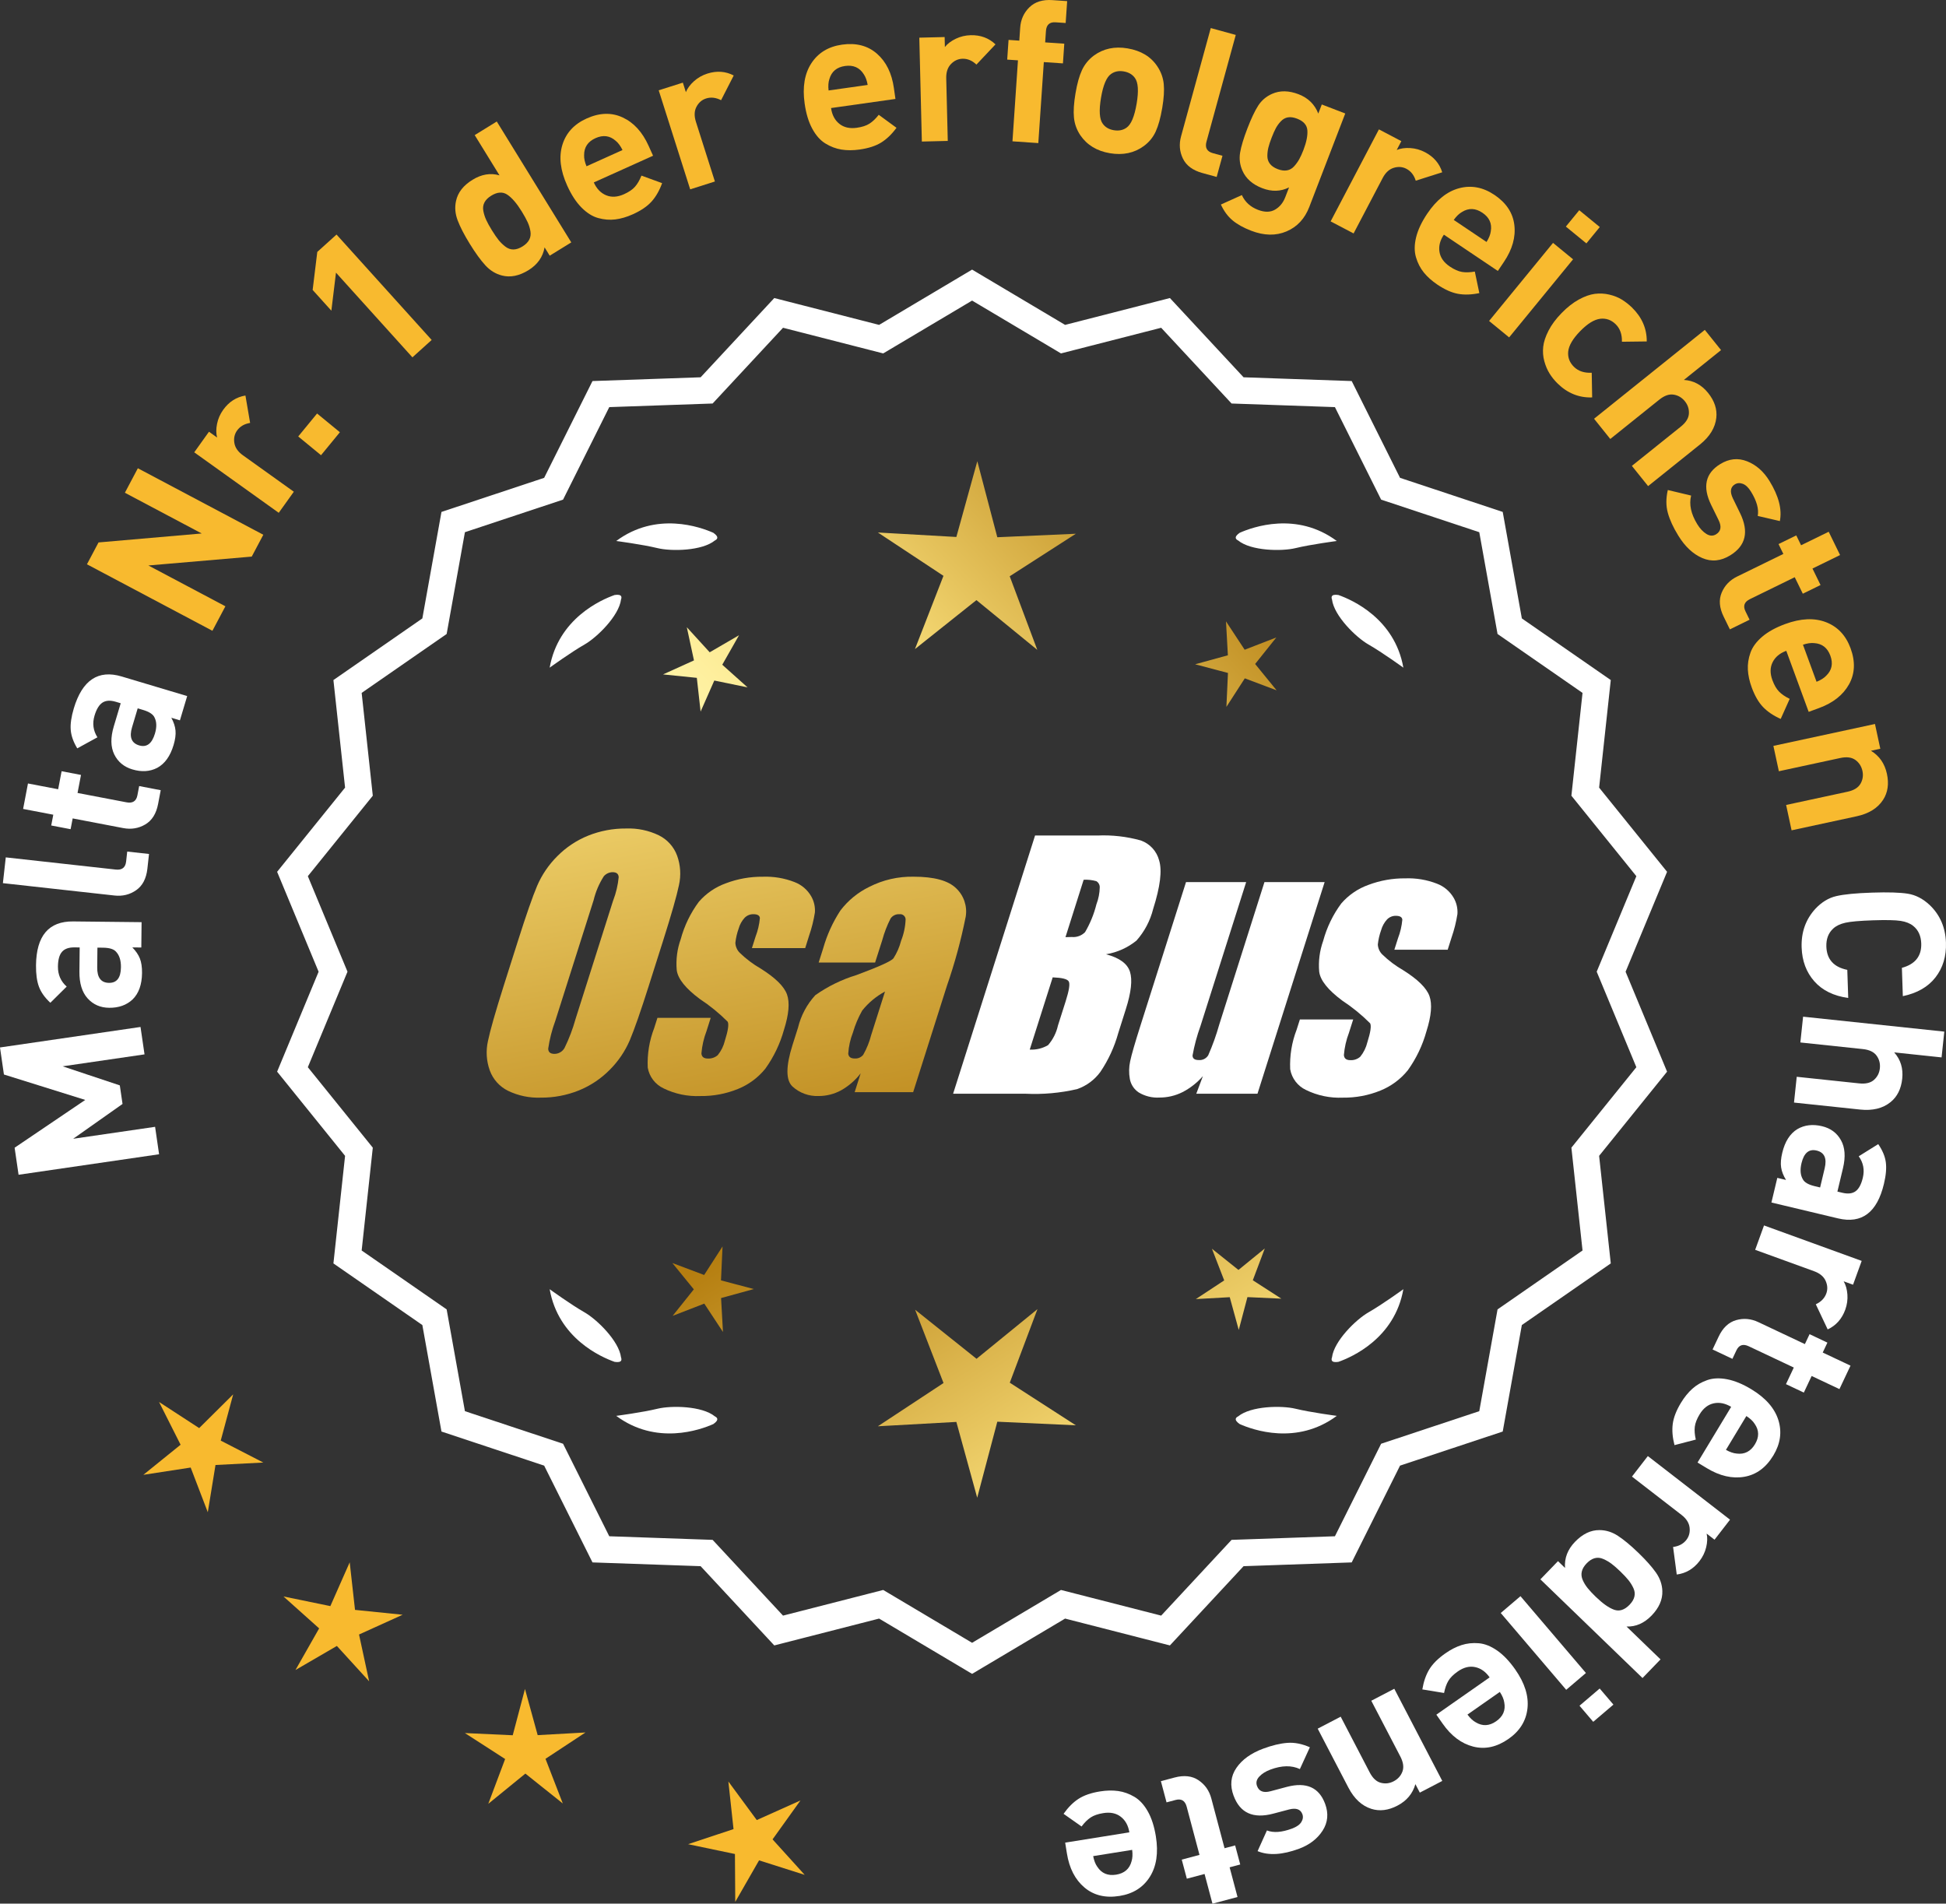 <?xml version="1.0" encoding="UTF-8"?>
<svg xmlns="http://www.w3.org/2000/svg" xmlns:xlink="http://www.w3.org/1999/xlink" id="Layer_2" data-name="Layer 2" viewBox="0 0 175.623 171.799">
  <rect x="0" y="0" width="175.623" height="171.799" fill="#333333" stroke="none"/>
  <defs>
    <style>
      .cls-1 {
        fill: url(#linear-gradient-8);
      }

      .cls-2 {
        fill: url(#linear-gradient-7);
      }

      .cls-3 {
        fill: url(#linear-gradient-5);
      }

      .cls-4 {
        fill: url(#linear-gradient-6);
      }

      .cls-5 {
        fill: url(#linear-gradient-9);
      }

      .cls-6 {
        fill: url(#linear-gradient-4);
      }

      .cls-7 {
        fill: url(#linear-gradient-3);
      }

      .cls-8 {
        fill: url(#linear-gradient-2);
      }

      .cls-9 {
        fill: url(#linear-gradient);
      }

      .cls-10 {
        fill: #f8ba2f;
      }

      .cls-11 {
        stroke: #fff;
        stroke-miterlimit: 10;
        stroke-width: .622px;
      }

      .cls-11, .cls-12 {
        fill: #fff;
      }
    </style>
    <linearGradient id="linear-gradient" x1="114.082" y1="197.319" x2="62.657" y2="114.8" gradientUnits="userSpaceOnUse">
      <stop offset="0" stop-color="#f9df7b"></stop>
      <stop offset=".279" stop-color="#b57e10"></stop>
      <stop offset=".323" stop-color="#c89d38"></stop>
      <stop offset=".417" stop-color="#efda86"></stop>
      <stop offset=".46" stop-color="#fff3a6"></stop>
      <stop offset=".642" stop-color="#f9df7b"></stop>
      <stop offset="1" stop-color="#b57e10"></stop>
    </linearGradient>
    <linearGradient id="linear-gradient-2" x1="127.33" y1="189.064" x2="75.905" y2="106.544" xlink:href="#linear-gradient"></linearGradient>
    <linearGradient id="linear-gradient-3" x1="148.857" y1="175.648" x2="97.432" y2="93.129" xlink:href="#linear-gradient"></linearGradient>
    <linearGradient id="linear-gradient-4" x1="48.645" y1="65.269" x2="80.337" y2="236.288" gradientUnits="userSpaceOnUse">
      <stop offset="0" stop-color="#f9df7b"></stop>
      <stop offset=".279" stop-color="#b57e10"></stop>
      <stop offset=".284" stop-color="#e5c25b"></stop>
      <stop offset=".286" stop-color="#f9df7b"></stop>
      <stop offset=".46" stop-color="#fff3a6"></stop>
      <stop offset=".642" stop-color="#f9df7b"></stop>
      <stop offset="1" stop-color="#b57e10"></stop>
    </linearGradient>
    <linearGradient id="linear-gradient-5" x1="61.153" y1="62.951" x2="92.845" y2="233.97" xlink:href="#linear-gradient-4"></linearGradient>
    <linearGradient id="linear-gradient-6" x1="73.778" y1="60.612" x2="105.47" y2="231.63" xlink:href="#linear-gradient-4"></linearGradient>
    <linearGradient id="linear-gradient-7" x1="53.092" y1="114.67" x2="118.868" y2="53.678" xlink:href="#linear-gradient"></linearGradient>
    <linearGradient id="linear-gradient-8" x1="30.873" y1="90.709" x2="96.649" y2="29.716" xlink:href="#linear-gradient"></linearGradient>
    <linearGradient id="linear-gradient-9" x1="37.928" y1="98.318" x2="103.705" y2="37.325" xlink:href="#linear-gradient"></linearGradient>
  </defs>
  <g id="Layer_1-2" data-name="Layer 1">
    <g>
      <g>
        <polygon class="cls-10" points="21.044 125.837 17.975 128.88 14.353 126.523 16.298 130.382 12.937 133.098 17.208 132.441 18.753 136.476 19.448 132.211 23.763 131.989 19.921 130.01 21.044 125.837"></polygon>
        <polygon class="cls-10" points="32.04 145.287 31.56 140.993 29.814 144.946 25.582 144.075 28.802 146.956 26.666 150.713 30.402 148.541 33.314 151.733 32.402 147.509 36.339 145.725 32.04 145.287"></polygon>
        <polygon class="cls-10" points="48.524 156.59 47.378 152.423 46.273 156.601 41.956 156.403 45.587 158.745 44.066 162.79 47.415 160.06 50.791 162.757 49.23 158.727 52.839 156.35 48.524 156.59"></polygon>
        <polygon class="cls-10" points="69.722 165.997 72.239 162.485 68.297 164.254 65.734 160.774 66.199 165.07 62.097 166.432 66.327 167.318 66.355 171.639 68.504 167.891 72.622 169.2 69.722 165.997"></polygon>
      </g>
      <path class="cls-11" d="M87.73,150.699l-8.345-4.961-9.405,2.409-6.61-7.111-9.703-.338-4.338-8.685-9.214-3.058-1.716-9.556-7.98-5.53,1.046-9.652-6.098-7.554,3.723-8.967-3.723-8.967,6.098-7.554-1.046-9.652,7.98-5.53,1.716-9.556,9.214-3.058,4.338-8.685,9.703-.338,6.61-7.111,9.405,2.409,8.345-4.961,8.345,4.961,9.405-2.409,6.61,7.111,9.703.338,4.338,8.685,9.214,3.058,1.716,9.556,7.98,5.53-1.046,9.652,6.098,7.554-3.723,8.967,3.723,8.967-6.098,7.554,1.046,9.652-7.98,5.53-1.716,9.556-9.214,3.058-4.338,8.685-9.703.338-6.61,7.111-9.405-2.409-8.345,4.961ZM79.66,143.822l8.07,4.797,8.07-4.797,9.095,2.329,6.392-6.877,9.383-.327,4.195-8.399,8.91-2.957,1.659-9.241,7.716-5.348-1.011-9.334,5.897-7.305-3.6-8.671,3.6-8.671-5.897-7.305,1.011-9.334-7.716-5.348-1.659-9.241-8.91-2.957-4.195-8.399-9.383-.327-6.392-6.877-9.095,2.329-8.07-4.797-8.07,4.797-9.095-2.329-6.392,6.877-9.383.327-4.195,8.399-8.91,2.957-1.659,9.241-7.716,5.348,1.011,9.334-5.897,7.305,3.6,8.671-3.6,8.671,5.897,7.305-1.011,9.334,7.716,5.348,1.659,9.241,8.91,2.957,4.195,8.399,9.383.327,6.392,6.877,9.095-2.329Z"></path>
      <g>
        <polygon class="cls-9" points="65.068 115.549 65.208 112.488 63.548 115.063 60.68 113.984 62.616 116.359 60.703 118.753 63.56 117.646 65.246 120.205 65.076 117.145 68.03 116.333 65.068 115.549"></polygon>
        <polygon class="cls-8" points="93.629 118.145 88.13 122.627 82.588 118.199 85.151 124.813 79.227 128.716 86.31 128.323 88.191 135.163 90.006 128.304 97.092 128.629 91.131 124.784 93.629 118.145"></polygon>
        <polygon class="cls-7" points="113.064 115.539 114.144 112.671 111.769 114.607 109.375 112.695 110.482 115.552 107.923 117.237 110.982 117.067 111.795 120.022 112.579 117.06 115.64 117.2 113.064 115.539"></polygon>
      </g>
      <g>
        <path class="cls-12" d="M111.738,127.824c-.114.057-.184.124-.207.201-.001.001-.002.002-.003.003.001 0.0.001 0.0.002.001-.036.131.066.291.35.488,1.179.524,5.149,1.947,8.764-.74,0,0-2.348-.308-3.726-.643-1.249-.304-4.027-.256-5.179.691Z"></path>
        <path class="cls-12" d="M120.198,122.785c0.0.001-0.0.003,0,.004.001-0.0.001-0.0.002-.001.063.12.248.166.589.115,1.217-.428,5.08-2.121,5.862-6.557,0,0-1.918,1.389-3.15,2.091-1.117.637-3.103,2.579-3.29,4.059-.043.12-.049.217-.013.288Z"></path>
      </g>
      <g>
        <path class="cls-12" d="M64.519,127.824c.114.057.184.124.207.201.001.001.002.002.003.003-.001 0-.001 0-.002.001.036.131-.066.291-.35.488-1.179.524-5.149,1.947-8.764-.74,0,0,2.348-.308,3.726-.643,1.249-.304,4.027-.256,5.179.691Z"></path>
        <path class="cls-12" d="M56.059,122.785c-0.0.001 0.0.003,0,.004-.001-0-.001-0-.002-.001-.063.12-.248.166-.589.115-1.217-.428-5.08-2.121-5.862-6.557,0,0,1.918,1.389,3.15,2.091,1.117.637,3.103,2.579,3.29,4.059.043.12.049.217.013.288Z"></path>
      </g>
      <g>
        <path class="cls-12" d="M64.519,48.776c.114-.057.184-.124.207-.201.001-.001.002-.002.003-.003-.001-0-.001-0-.002-.001.036-.131-.066-.291-.35-.488-1.179-.524-5.149-1.947-8.764.74,0,0,2.348.308,3.726.643,1.249.304,4.027.256,5.179-.691Z"></path>
        <path class="cls-12" d="M56.059,53.815c-0-.001 0-.003,0-.004-.001 0-.001 0-.002.001-.063-.12-.248-.166-.589-.115-1.217.428-5.08,2.121-5.862,6.557,0,0,1.918-1.389,3.15-2.091,1.117-.637,3.103-2.579,3.29-4.059.043-.12.049-.217.013-.288Z"></path>
      </g>
      <g>
        <path class="cls-12" d="M111.738,48.776c-.114-.057-.184-.124-.207-.201-.001-.001-.002-.002-.003-.003.001-0.0.001-0.0.002-.001-.036-.131.066-.291.35-.488,1.179-.524,5.149-1.947,8.764.74,0,0-2.348.308-3.726.643-1.249.304-4.027.256-5.179-.691Z"></path>
        <path class="cls-12" d="M120.198,53.815c0-.001-0-.003,0-.004.001 0.0.001 0.0.002.001.063-.12.248-.166.589-.115,1.217.428,5.08,2.121,5.862,6.557,0,0-1.918-1.389-3.15-2.091-1.117-.637-3.103-2.579-3.29-4.059-.043-.12-.049-.217-.013-.288Z"></path>
      </g>
      <g id="Group_4" data-name="Group 4">
        <g id="Group_1" data-name="Group 1">
          <path id="Path_1" data-name="Path 1" class="cls-6" d="M58.571,88.907c-.743,2.341-1.321,3.999-1.734,4.975-.429.998-1.045,1.904-1.814,2.67-.793.803-1.741,1.435-2.787,1.858-1.09.438-2.256.658-3.431.648-1.017.039-2.027-.171-2.945-.611-.769-.376-1.363-1.035-1.657-1.839-.308-.854-.365-1.778-.165-2.663.198-.958.677-2.638,1.438-5.039l1.265-3.987c.743-2.341,1.321-3.999,1.734-4.975.429-.998,1.045-1.904,1.814-2.67.793-.803,1.741-1.435,2.787-1.858,1.091-.437,2.256-.656,3.431-.646,1.017-.039,2.027.171,2.945.611.768.377,1.362,1.036,1.657,1.84.308.854.365,1.778.165,2.663-.198.958-.677,2.637-1.438,5.037l-1.266,3.986ZM55.345,81.248c.255-.669.42-1.369.49-2.082-.014-.303-.197-.454-.548-.454-.305.003-.593.136-.794.366-.426.665-.737,1.397-.922,2.166l-3.456,10.883c-.3.811-.515,1.65-.64,2.506,0,.319.194.476.565.476.383-.001.734-.212.915-.548.408-.836.739-1.708.988-2.604l3.398-10.71.003.003Z"></path>
          <path id="Path_2" data-name="Path 2" class="cls-3" d="M72.668,85.565h-4.81l.329-1.035c.208-.538.339-1.102.391-1.676-.018-.234-.216-.351-.592-.351-.295-.003-.578.115-.785.325-.254.277-.438.611-.538.973-.15.416-.25.849-.298,1.289.015.339.158.661.399.9.569.552,1.206,1.031,1.894,1.425,1.317.827,2.106,1.604,2.367,2.33.259.728.172,1.789-.271,3.182-.35,1.263-.919,2.454-1.683,3.518-.654.81-1.504,1.439-2.469,1.829-1.077.439-2.23.656-3.393.64-1.148.051-2.29-.186-3.322-.691-.755-.353-1.289-1.052-1.43-1.873-.055-1.217.143-2.433.582-3.57l.293-.922h4.808l-.384,1.21c-.246.642-.398,1.316-.454,2.001.022.307.216.461.574.461.33.02.655-.092.903-.311.308-.381.527-.826.64-1.302.289-.911.373-1.482.251-1.712-.764-.766-1.605-1.451-2.509-2.045-1.291-.958-1.987-1.829-2.088-2.612-.083-.943.039-1.893.359-2.784.329-1.218.883-2.363,1.634-3.376.659-.761,1.503-1.338,2.45-1.676,1.062-.401,2.19-.6,3.325-.589.978-.037,1.953.127,2.864.483.631.24,1.16.689,1.498,1.273.258.444.376.955.34,1.467-.114.719-.291,1.427-.53,2.114l-.348,1.111v-.008Z"></path>
          <path id="Path_3" data-name="Path 3" class="cls-4" d="M78.979,86.864h-5.095l.406-1.28c.343-1.213.869-2.366,1.559-3.42.686-.899,1.573-1.626,2.59-2.122,1.245-.636,2.629-.953,4.027-.922,1.836,0,3.11.347,3.822,1.042.696.657,1.021,1.616.867,2.561-.422,2.122-.99,4.212-1.701,6.255l-3.043,9.588h-5.279l.542-1.701c-.481.626-1.083,1.149-1.771,1.536-.626.339-1.326.515-2.038.512-.862.033-1.703-.275-2.341-.856-.611-.57-.611-1.82,0-3.75l.498-1.571c.264-1.09.8-2.096,1.558-2.923,1.131-.798,2.383-1.411,3.707-1.814,2.019-.75,3.134-1.252,3.343-1.508.313-.488.546-1.023.691-1.584.247-.621.386-1.28.41-1.948-.017-.269-.248-.473-.517-.457-.011.001-.021.002-.032.003-.317-.024-.622.121-.805.381-.322.631-.577,1.295-.761,1.979l-.638,1.997ZM79.87,89.483c-.793.427-1.493,1.009-2.056,1.712-.356.627-.637,1.293-.838,1.986-.24.612-.383,1.257-.424,1.913.033.285.223.432.582.432.297.022.586-.104.772-.337.316-.559.557-1.156.717-1.778l1.247-3.928Z"></path>
        </g>
        <g id="Group_3" data-name="Group 3">
          <path id="Path_7" data-name="Path 7" class="cls-12" d="M93.406,75.403h5.641c1.319-.059,2.639.092,3.91.446.817.29,1.437.967,1.654,1.807.278.907.098,2.367-.542,4.379-.264,1.057-.78,2.035-1.503,2.849-.794.644-1.742,1.07-2.751,1.236,1.207.319,1.928.841,2.162,1.576s.11,1.862-.373,3.376l-.684,2.162c-.345,1.246-.89,2.429-1.613,3.501-.526.72-1.258,1.262-2.1,1.554-1.523.352-3.088.492-4.649.417h-6.541l7.396-23.304h-.007ZM95.005,88.201l-2.073,6.522c.579.032,1.154-.108,1.654-.402.44-.507.747-1.115.893-1.771l.691-2.173c.318-.999.411-1.603.278-1.814-.132-.212-.611-.329-1.445-.359l.003-.004ZM97.799,79.392l-1.642,5.183c.245-.011.435-.014.57-.014.446.042.887-.119,1.2-.44.459-.785.804-1.631,1.024-2.513.188-.49.289-1.008.3-1.532.004-.229-.116-.442-.314-.556-.368-.102-.75-.144-1.131-.126l-.007-.002Z"></path>
          <path id="Path_8" data-name="Path 8" class="cls-12" d="M119.546,79.606l-6.061,19.1h-5.523l.596-1.588c-.519.596-1.147,1.088-1.851,1.449-.638.318-1.342.484-2.056.483-.66.041-1.318-.12-1.885-.461-.422-.281-.712-.723-.801-1.222-.094-.527-.084-1.068.03-1.591.114-.552.428-1.65.951-3.288l4.09-12.884h5.428l-4.126,12.997c-.313.861-.551,1.747-.713,2.648,0,.278.183.417.56.417.344.031.676-.137.856-.432.396-.901.729-1.829.995-2.776l4.079-12.854h5.428l.003.003Z"></path>
          <path id="Path_9" data-name="Path 9" class="cls-12" d="M130.647,85.711h-4.81l.329-1.035c.208-.538.339-1.102.391-1.676-.018-.234-.216-.351-.592-.351-.295-.003-.578.115-.784.325-.254.277-.438.611-.538.973-.15.416-.249.848-.297,1.287.015.339.158.661.399.9.569.553,1.205,1.032,1.893,1.426,1.317.827,2.106,1.604,2.367,2.33.259.728.172,1.789-.271,3.182-.35,1.263-.919,2.454-1.683,3.518-.654.809-1.504,1.439-2.469,1.829-1.077.439-2.23.656-3.393.64-1.148.051-2.29-.186-3.322-.691-.755-.353-1.289-1.052-1.43-1.873-.055-1.217.143-2.433.582-3.57l.293-.922h4.81l-.384,1.211c-.246.642-.398,1.316-.454,2.001.022.307.216.461.574.461.33.02.655-.092.903-.311.308-.381.527-.826.64-1.302.289-.911.373-1.482.251-1.712-.764-.766-1.605-1.451-2.509-2.045-1.291-.958-1.987-1.829-2.088-2.612-.083-.943.039-1.893.359-2.784.329-1.218.883-2.363,1.634-3.376.659-.761,1.503-1.338,2.45-1.676,1.062-.401,2.19-.6,3.325-.589.978-.037,1.953.127,2.864.483.632.239,1.163.689,1.503,1.273.258.444.376.955.34,1.467-.114.719-.291,1.427-.53,2.114l-.351,1.108-.004-.005Z"></path>
        </g>
      </g>
      <g>
        <path class="cls-12" d="M12.681,92.678l.362,2.476-7.393,1.078,5.163,1.721.245,1.675-4.454,3.142,7.393-1.078.36,2.476-12.681,1.85-.357-2.44,6.374-4.313-7.339-2.295-.354-2.44,12.681-1.85Z"></path>
        <path class="cls-12" d="M12.777,83.222l-.024,2.286-.811-.008c.321.327.549.663.684,1.006.133.343.197.779.192,1.307-.012,1.044-.296,1.839-.854,2.385-.546.51-1.25.761-2.114.751-.792-.008-1.439-.291-1.944-.849-.503-.557-.751-1.364-.739-2.42l.023-2.177-.468-.005c-.516-.006-.893.128-1.129.402-.238.274-.359.717-.365,1.328-.008.732.255,1.335.79,1.808l-1.474,1.46c-.499-.461-.841-.942-1.028-1.442-.187-.5-.275-1.146-.267-1.938.028-2.664,1.146-3.984,3.354-3.96l6.173.066ZM9.297,85.525l-.505-.005-.019,1.782c-.011.924.345,1.39,1.064,1.398.709.008,1.068-.463,1.078-1.411.007-.612-.139-1.075-.435-1.391-.203-.242-.597-.366-1.185-.373Z"></path>
        <path class="cls-12" d="M13.448,77.069l-.146,1.324c-.1.895-.437,1.543-1.013,1.943-.575.401-1.227.562-1.954.481l-10.073-1.116.259-2.326,9.93,1.1c.559.062.871-.181.932-.73l.099-.895,1.968.218Z"></path>
        <path class="cls-12" d="M14.505,71.311l-.239,1.255c-.168.872-.555,1.486-1.159,1.84-.605.355-1.267.463-1.986.326l-4.562-.873-.187.973-1.749-.335.186-.972-2.723-.521.438-2.298,2.724.521.312-1.627,1.75.335-.312,1.627,4.421.845c.554.106.881-.106.982-.636l.158-.831,1.945.372Z"></path>
        <path class="cls-12" d="M16.893,62.817l-.655,2.19-.776-.232c.218.403.345.789.378,1.156.034.367-.024.804-.176,1.31-.299,1-.791,1.686-1.479,2.057-.665.34-1.411.386-2.238.138-.759-.227-1.304-.678-1.635-1.353-.33-.675-.344-1.518-.042-2.53l.624-2.087-.448-.134c-.494-.147-.893-.123-1.196.074-.303.198-.543.589-.718,1.176-.21.702-.123,1.354.261,1.957l-1.82.997c-.352-.581-.549-1.138-.59-1.67-.042-.532.052-1.178.278-1.937.763-2.552,2.203-3.512,4.318-2.88l5.915,1.769ZM12.91,64.069l-.483-.145-.509,1.708c-.266.885-.053,1.431.637,1.637.68.203,1.153-.15,1.426-1.058.176-.586.163-1.072-.034-1.457-.128-.288-.473-.517-1.036-.685Z"></path>
        <path class="cls-10" d="M23.764,48.259l-1.045,1.972-9.327.801,6.95,3.684-1.172,2.211-11.323-6.002,1.045-1.972,9.312-.809-6.934-3.675,1.171-2.211,11.323,6.002Z"></path>
        <path class="cls-10" d="M22.15,35.695l.423,2.472c-.52.086-.911.314-1.177.685-.23.322-.313.695-.246,1.118.065.423.323.796.771,1.117l4.596,3.289-1.361,1.903-7.626-5.458,1.329-1.859.733.523c-.095-.363-.097-.773-.004-1.231.091-.458.277-.882.556-1.272.517-.722,1.186-1.151,2.006-1.287Z"></path>
        <path class="cls-10" d="M30.674,39.008l-1.702,2.073-2.058-1.691,1.702-2.073,2.058,1.691Z"></path>
        <path class="cls-10" d="M38.957,30.681l-1.737,1.568-6.898-7.643-.417,3.432-1.689-1.871.418-3.432,1.737-1.568,8.587,9.514Z"></path>
        <path class="cls-10" d="M51.557,21.876l-1.946,1.199-.463-.751c-.154.87-.64,1.557-1.457,2.061-.838.516-1.634.676-2.39.479-.567-.144-1.066-.449-1.496-.917-.429-.468-.899-1.116-1.409-1.944-.504-.817-.869-1.523-1.093-2.117-.226-.594-.274-1.177-.147-1.749.163-.763.658-1.4,1.487-1.91.816-.503,1.629-.638,2.437-.402l-2.238-3.632,1.992-1.228,6.724,10.911ZM47.1,19.104c-.459-.746-.898-1.257-1.316-1.536s-.902-.247-1.453.093c-.287.176-.489.379-.609.607-.12.229-.154.483-.103.761.052.278.136.547.254.806.117.259.29.573.516.94.227.368.43.662.606.884.18.221.384.42.611.596.229.176.474.262.73.259.259-.004.53-.094.816-.271.285-.176.489-.379.609-.608.119-.229.157-.484.109-.766-.046-.281-.131-.556-.255-.826-.124-.269-.296-.582-.517-.94Z"></path>
        <path class="cls-10" d="M58.939,14.054l-5.35,2.411c.256.569.626.955,1.113,1.157.486.202,1.023.17,1.615-.096.437-.197.767-.421.989-.673s.416-.586.585-1.004l1.864.679c-.246.677-.566,1.233-.956,1.665-.391.433-.952.814-1.686,1.145-.547.247-1.073.401-1.577.464-.506.063-1.021.022-1.546-.123-.526-.145-1.031-.463-1.517-.955-.486-.492-.916-1.154-1.29-1.986-.616-1.367-.76-2.589-.429-3.667.331-1.077,1.06-1.869,2.187-2.377,1.169-.527,2.255-.559,3.254-.094,1,.464,1.778,1.315,2.336,2.551l.406.902ZM56.181,13.541c-.18-.367-.383-.644-.611-.83-.529-.472-1.139-.553-1.827-.243-.689.311-1.032.821-1.028,1.53-.012.295.06.631.217,1.008l3.25-1.465Z"></path>
        <path class="cls-10" d="M66.218,6.81l-1.142,2.232c-.467-.241-.918-.294-1.353-.155-.377.12-.666.369-.867.748-.2.379-.218.831-.05,1.357l1.712,5.387-2.23.709-2.841-8.938,2.179-.692.272.858c.141-.347.387-.677.733-.989.349-.312.751-.541,1.208-.686.847-.269,1.64-.212,2.378.17Z"></path>
        <path class="cls-10" d="M80.812,8.929l-5.811.822c.087.618.336,1.092.747,1.421.409.33.936.449,1.577.359.475-.067.855-.19,1.138-.37.285-.179.564-.446.841-.801l1.603,1.173c-.426.582-.889,1.025-1.384,1.332-.496.306-1.142.516-1.938.628-.594.084-1.142.086-1.644.005-.503-.081-.985-.263-1.45-.549-.466-.286-.861-.733-1.189-1.341-.329-.608-.558-1.363-.685-2.267-.21-1.485-.006-2.699.612-3.64.617-.942,1.539-1.499,2.763-1.673,1.271-.179,2.322.093,3.152.818.829.725,1.339,1.759,1.528,3.102l.14.98ZM78.306,7.666c-.069-.402-.188-.725-.354-.968-.377-.601-.938-.849-1.688-.743-.748.106-1.22.5-1.414,1.182-.095.28-.118.623-.072,1.028l3.528-.499Z"></path>
        <path class="cls-10" d="M89.842,4.004l-1.721,1.825c-.381-.363-.799-.539-1.255-.527-.396.01-.743.168-1.042.476-.299.308-.441.737-.428,1.289l.139,5.65-2.339.057-.23-9.375,2.286-.056.021.899c.233-.294.56-.541.981-.744.42-.202.872-.31,1.352-.322.887-.021,1.633.254,2.235.828Z"></path>
        <path class="cls-10" d="M95.928,5.721l-1.725-.117-.497,7.309-2.333-.159.496-7.309-.971-.066.122-1.778.97.066.079-1.167c.05-.73.326-1.343.828-1.838.503-.495,1.197-.713,2.083-.652l1.329.09-.135,1.975-.915-.062c-.539-.037-.827.227-.865.789l-.07,1.023,1.725.117-.121,1.778Z"></path>
        <path class="cls-10" d="M104.887,9.751c-.15.887-.346,1.594-.586,2.119-.241.525-.598.961-1.07,1.307-.86.633-1.884.85-3.066.65-1.172-.198-2.061-.737-2.666-1.619-.33-.494-.522-1.028-.577-1.604-.056-.575-.01-1.301.139-2.176.147-.875.341-1.573.581-2.092s.597-.958,1.07-1.316c.862-.633,1.879-.852,3.05-.653,1.207.204,2.102.744,2.684,1.621.331.494.523,1.026.58,1.595.056.569.01,1.292-.138,2.167ZM102.579,9.361c.193-1.147.143-1.923-.155-2.326-.227-.318-.563-.515-1.014-.591-.438-.074-.815.002-1.134.228-.413.283-.717.999-.911,2.146-.195,1.16-.144,1.941.153,2.344.226.318.558.514.996.588.449.076.834.001,1.151-.226.413-.283.717-1.004.913-2.164Z"></path>
        <path class="cls-10" d="M109.802,15.968l-1.285-.352c-.868-.238-1.455-.673-1.761-1.304-.306-.632-.362-1.3-.168-2.006l2.681-9.773,2.257.619-2.644,9.634c-.149.544.043.889.575,1.035l.869.238-.524,1.909Z"></path>
        <path class="cls-10" d="M118.162,18.675c-.409,1.063-1.095,1.8-2.055,2.208-.961.408-2.024.388-3.189-.06-.694-.267-1.256-.579-1.684-.937s-.778-.834-1.051-1.427l1.892-.854c.286.625.771,1.069,1.454,1.331.605.233,1.117.228,1.539-.015.421-.243.729-.616.923-1.12l.343-.89c-.751.38-1.558.404-2.419.072-.874-.336-1.47-.861-1.786-1.574-.234-.527-.306-1.072-.212-1.634.095-.562.314-1.29.659-2.187.345-.896.669-1.581.974-2.055.306-.474.722-.828,1.249-1.062.713-.317,1.512-.305,2.397.035.861.332,1.454.913,1.777,1.745l.316-.823,2.117.814-3.245,8.433ZM117.634,13.534c.27-.706.389-1.296.354-1.773s-.345-.827-.927-1.051c-.313-.121-.591-.16-.832-.118-.24.042-.454.162-.64.361-.187.199-.339.41-.457.635-.118.224-.243.505-.371.84-.13.336-.227.627-.288.873-.063.246-.094.504-.096.773,0,.27.076.505.23.706.154.201.388.361.701.482s.595.158.844.113c.249-.045.464-.169.644-.369.18-.201.333-.412.457-.635s.251-.501.381-.837Z"></path>
        <path class="cls-10" d="M130.159,15.548l-2.39.758c-.157-.502-.438-.859-.841-1.071-.351-.184-.731-.215-1.141-.091-.411.124-.744.43-1.001.918l-2.626,5.005-2.072-1.087,4.357-8.304,2.024,1.062-.418.797c.346-.143.752-.201,1.219-.173.466.028.913.154,1.337.376.786.413,1.304,1.016,1.551,1.81Z"></path>
        <path class="cls-10" d="M135.176,24.451l-4.869-3.273c-.35.518-.48,1.037-.396,1.556.085.519.396.96.934,1.321.398.268.764.43,1.095.486.331.056.717.045,1.159-.033l.408,1.944c-.706.147-1.346.169-1.92.065-.574-.104-1.194-.38-1.861-.828-.498-.335-.907-.7-1.227-1.095-.32-.396-.557-.854-.71-1.378-.156-.523-.152-1.121.01-1.792.163-.672.498-1.386,1.007-2.143.837-1.245,1.8-2.011,2.889-2.298,1.09-.287,2.148-.086,3.174.604,1.064.716,1.665,1.621,1.797,2.715.133,1.094-.18,2.203-.936,3.329l-.553.822ZM134.157,21.836c.218-.345.346-.665.383-.957.123-.698-.129-1.259-.757-1.68-.628-.422-1.242-.444-1.843-.067-.257.145-.505.384-.741.716l2.958,1.988Z"></path>
        <path class="cls-10" d="M136.197,30.449l-1.81-1.483,5.771-7.047,1.809,1.483-5.771,7.047ZM143.168,21.965l-1.852-1.517,1.209-1.476,1.852,1.517-1.209,1.477Z"></path>
        <path class="cls-10" d="M143.688,35.866c-1.178.04-2.215-.375-3.108-1.247-.283-.276-.527-.577-.729-.901-.204-.324-.364-.697-.479-1.121-.115-.422-.148-.857-.099-1.303.048-.446.211-.934.484-1.464.272-.529.664-1.056,1.177-1.58.51-.524,1.027-.93,1.549-1.216.523-.287,1.005-.458,1.445-.515.441-.056.876-.034,1.306.066.429.101.808.25,1.132.45s.63.438.914.714c.901.88,1.346,1.901,1.337,3.064l-2.241.028c.018-.671-.172-1.199-.567-1.584-.396-.385-.855-.549-1.381-.491-.551.066-1.156.439-1.818,1.117-.671.688-1.032,1.307-1.084,1.859-.045.527.132.983.526,1.368.395.385.927.561,1.599.527l.039,2.227Z"></path>
        <path class="cls-10" d="M148.739,43.87l-1.465-1.825,4.423-3.548c.458-.368.699-.758.723-1.169.024-.411-.095-.781-.357-1.109-.271-.337-.609-.538-1.016-.604-.407-.066-.84.085-1.299.453l-4.423,3.548-1.464-1.825,9.995-8.021,1.465,1.825-3.354,2.692c.873.053,1.603.445,2.188,1.175.578.72.824,1.469.739,2.245-.099.894-.591,1.698-1.48,2.412l-4.675,3.751Z"></path>
        <path class="cls-10" d="M156.15,50.118c-.85.522-1.69.603-2.524.243-.835-.36-1.557-1.036-2.166-2.028-.453-.736-.767-1.417-.939-2.042-.175-.626-.176-1.316-.005-2.069l2.105.501c-.199.799-.014,1.663.56,2.593.238.389.512.678.819.87.309.191.6.202.876.032.439-.27.512-.702.217-1.296l-.669-1.363c-.79-1.627-.517-2.853.823-3.677.798-.49,1.604-.575,2.422-.253.817.321,1.49.911,2.019,1.77.836,1.359,1.15,2.568.941,3.626l-1.996-.463c.112-.619-.089-1.347-.604-2.185-.233-.378-.481-.616-.746-.714-.265-.098-.504-.081-.719.051-.398.245-.458.663-.18,1.252l.65,1.333c.821,1.679.526,2.952-.884,3.819Z"></path>
        <path class="cls-10" d="M156.118,56.799l-.561-1.148c-.391-.798-.45-1.52-.179-2.167.271-.647.735-1.131,1.394-1.453l4.172-2.04-.435-.89,1.601-.783.435.889,2.491-1.218,1.027,2.102-2.49,1.218.728,1.488-1.601.783-.728-1.488-4.044,1.977c-.506.248-.641.614-.403,1.099l.371.76-1.778.87Z"></path>
        <path class="cls-10" d="M163.23,64.243l-2.021-5.509c-.585.215-.996.557-1.232,1.028s-.244,1.01-.021,1.618c.166.45.366.796.602,1.035.234.24.554.458.959.655l-.812,1.812c-.659-.295-1.189-.654-1.592-1.074-.404-.421-.744-1.009-1.021-1.763-.207-.563-.323-1.099-.35-1.607-.027-.508.051-1.019.233-1.533.183-.514.536-.995,1.062-1.444.525-.448,1.218-.829,2.073-1.144,1.408-.517,2.637-.571,3.688-.164,1.05.407,1.787,1.191,2.213,2.352.442,1.205.396,2.29-.139,3.253-.536.963-1.44,1.678-2.713,2.145l-.93.341ZM163.941,61.529c.379-.152.67-.335.872-.55.51-.493.634-1.095.374-1.805-.261-.71-.744-1.088-1.452-1.135-.294-.033-.634.015-1.021.144l1.227,3.346Z"></path>
        <path class="cls-10" d="M161.687,74.933l-.493-2.288,5.544-1.195c.573-.124.964-.365,1.169-.722.206-.357.264-.741.176-1.151-.092-.422-.304-.754-.638-.995-.336-.241-.79-.299-1.365-.175l-5.541,1.195-.493-2.288,9.167-1.977.482,2.235-.846.182c.764.462,1.243,1.156,1.443,2.083.194.903.081,1.683-.342,2.339-.488.756-1.289,1.254-2.404,1.494l-5.859,1.264Z"></path>
        <path class="cls-12" d="M166.797,90.064c-1.314-.185-2.335-.685-3.057-1.502-.724-.817-1.106-1.837-1.146-3.06-.046-1.367.366-2.528,1.235-3.481.568-.607,1.201-.991,1.898-1.152.696-.161,1.771-.266,3.222-.313,1.451-.048,2.531-.015,3.237.1.705.115,1.362.456,1.969,1.024.931.894,1.418,2.024,1.464,3.391.04,1.223-.273,2.266-.942,3.129-.668.862-1.651,1.429-2.95,1.7l-.085-2.555c1.202-.328,1.784-1.062,1.746-2.201-.023-.684-.262-1.21-.719-1.579-.283-.231-.663-.383-1.14-.458-.478-.074-1.31-.092-2.498-.052-1.187.039-2.016.112-2.486.218s-.84.282-1.107.531c-.432.399-.636.94-.613,1.624.039,1.151.668,1.851,1.889,2.099l.084,2.537Z"></path>
        <path class="cls-12" d="M161.906,99.503l.246-2.327,5.638.596c.586.062,1.03-.045,1.338-.32.306-.275.482-.622.526-1.039.045-.43-.054-.811-.295-1.145-.242-.334-.657-.531-1.242-.593l-5.638-.596.247-2.327,12.744,1.348-.247,2.327-4.276-.453c.581.653.824,1.445.725,2.376-.097.918-.448,1.624-1.056,2.114-.699.566-1.616.789-2.749.669l-5.961-.63Z"></path>
        <path class="cls-12" d="M159.868,108.523l.53-2.224.788.188c-.241-.39-.389-.768-.443-1.132-.056-.364-.021-.804.102-1.317.241-1.015.695-1.728,1.36-2.137.645-.377,1.389-.465,2.229-.265.771.184,1.34.603,1.707,1.259.369.655.43,1.496.186,2.523l-.505,2.119.455.108c.501.12.898.072,1.19-.142.291-.214.508-.619.649-1.214.171-.712.047-1.358-.37-1.939l1.761-1.097c.384.56.613,1.105.684,1.634.07.529.015,1.179-.169,1.949-.617,2.591-2.001,3.631-4.147,3.119l-6.006-1.432ZM163.772,107.048l.49.117.413-1.733c.215-.899-.028-1.432-.729-1.599-.688-.164-1.142.214-1.363,1.137-.142.595-.103,1.079.117,1.452.143.281.5.489,1.072.626Z"></path>
        <path class="cls-12" d="M164.945,119.974l-1.072-2.266c.477-.223.793-.549.948-.977.135-.372.114-.753-.063-1.143-.178-.39-.526-.679-1.045-.867l-5.312-1.929.798-2.2,8.815,3.2-.78,2.149-.846-.307c.188.324.301.719.336,1.185.035.466-.029.925-.192,1.376-.305.834-.832,1.428-1.586,1.78Z"></path>
        <path class="cls-12" d="M154.556,121.787l.546-1.156c.379-.803.906-1.301,1.581-1.493.674-.192,1.343-.132,2.004.18l4.2,1.983.424-.895,1.609.761-.422.896,2.507,1.183-.999,2.116-2.508-1.183-.705,1.497-1.612-.761.707-1.498-4.069-1.921c-.511-.241-.88-.118-1.111.371l-.361.765-1.79-.846Z"></path>
        <path class="cls-12" d="M153.2,131.988l3.034-5.023c-.534-.323-1.06-.429-1.574-.319s-.939.442-1.274.996c-.248.411-.393.783-.433,1.117-.04.333-.011.719.09,1.158l-1.923.5c-.181-.698-.233-1.336-.157-1.914s.321-1.212.737-1.899c.311-.514.655-.939,1.035-1.278.379-.339.826-.598,1.341-.777.516-.18,1.112-.205,1.791-.075.679.129,1.409.43,2.189.902,1.283.775,2.096,1.7,2.436,2.774.339,1.074.188,2.141-.45,3.198-.663,1.099-1.538,1.741-2.625,1.927-1.085.185-2.209-.073-3.37-.774l-.847-.512ZM155.763,130.844c.355.201.681.312.974.336.704.089,1.252-.191,1.643-.838.392-.647.383-1.261-.023-1.843-.156-.25-.407-.485-.751-.706l-1.842,3.051Z"></path>
        <path class="cls-12" d="M151.323,142.095l-.33-2.486c.521-.067.923-.28,1.201-.641.242-.313.339-.683.289-1.108-.05-.426-.293-.808-.729-1.145l-4.472-3.458,1.433-1.851,7.417,5.739-1.398,1.808-.713-.551c.082.366.067.776-.041,1.231-.109.454-.31.871-.604,1.251-.543.702-1.227,1.106-2.052,1.211Z"></path>
        <path class="cls-12" d="M139.018,142.531l1.589-1.644.634.613c-.066-.882.235-1.667.902-2.358.684-.708,1.416-1.06,2.196-1.056.586-.001,1.145.171,1.677.519.532.347,1.147.859,1.847,1.534.69.667,1.219,1.26,1.583,1.78.365.52.558,1.073.577,1.658.029.78-.293,1.52-.968,2.219-.667.69-1.422,1.022-2.263.994l3.068,2.964-1.626,1.683-9.217-8.906ZM144.022,144.113c.63.609,1.183.996,1.656,1.162.473.166.935.016,1.386-.45.233-.242.38-.488.438-.739.06-.252.029-.506-.089-.762-.119-.257-.267-.496-.445-.718-.178-.222-.422-.483-.732-.783s-.58-.535-.808-.705c-.229-.17-.475-.312-.739-.427-.265-.115-.522-.138-.771-.07-.25.068-.49.223-.724.465-.234.241-.38.488-.439.739-.059.251-.032.508.083.769.114.261.266.507.452.737.187.23.43.491.732.783Z"></path>
        <path class="cls-12" d="M135.439,145.568l1.781-1.518,5.907,6.932-1.779,1.518-5.909-6.932ZM142.548,153.936l1.821-1.553,1.239,1.452-1.822,1.553-1.238-1.452Z"></path>
        <path class="cls-12" d="M129.628,154.743l4.809-3.364c-.358-.511-.794-.821-1.309-.929-.516-.109-1.038.023-1.569.395-.393.275-.676.557-.848.846-.172.288-.3.653-.387,1.094l-1.961-.321c.118-.712.328-1.316.631-1.814.304-.498.786-.977,1.444-1.438.491-.344.979-.594,1.463-.749.484-.156.998-.212,1.542-.167.545.044,1.1.263,1.668.656s1.113.964,1.636,1.711c.86,1.229,1.229,2.403,1.104,3.523-.125,1.119-.693,2.034-1.707,2.742-1.052.736-2.111.969-3.181.698-1.067-.271-1.99-.961-2.767-2.073l-.568-.811ZM132.435,154.734c.244.327.495.562.754.702.608.366,1.222.332,1.841-.101.62-.433.861-.998.727-1.694-.043-.292-.176-.609-.401-.95l-2.92,2.043Z"></path>
        <path class="cls-12" d="M118.919,156.006l2.076-1.081,2.618,5.029c.271.521.606.834,1.007.937.397.104.784.058,1.156-.136.384-.2.646-.493.791-.879.144-.386.079-.84-.191-1.361l-2.62-5.029,2.076-1.081,4.331,8.318-2.027,1.056-.399-.767c-.243.858-.785,1.505-1.626,1.943-.82.427-1.602.523-2.347.288-.857-.27-1.55-.911-2.076-1.922l-2.769-5.317Z"></path>
        <path class="cls-12" d="M111.332,162.065c-.348-.934-.262-1.775.254-2.523.515-.749,1.319-1.325,2.41-1.73.81-.301,1.539-.475,2.187-.524.647-.049,1.324.084,2.03.398l-.902,1.967c-.746-.351-1.63-.336-2.653.044-.427.159-.765.37-1.012.635-.248.265-.314.549-.201.853.179.483.588.639,1.228.466l1.468-.392c1.751-.458,2.898.05,3.446,1.524.326.877.251,1.686-.223,2.425-.475.739-1.184,1.284-2.13,1.635-1.496.555-2.743.628-3.739.217l.843-1.868c.585.231,1.339.175,2.261-.167.416-.155.698-.352.845-.592.148-.24.179-.479.091-.715-.163-.439-.561-.579-1.193-.421l-1.434.379c-1.807.479-2.998-.058-3.574-1.611Z"></path>
        <path class="cls-12" d="M104.77,160.743l1.234-.328c.858-.228,1.579-.147,2.16.245.584.391.968.941,1.156,1.648l1.193,4.488.957-.254.459,1.722-.957.254.712,2.679-2.262.602-.712-2.679-1.601.426-.458-1.722,1.601-.426-1.156-4.349c-.146-.545-.479-.748-1.001-.609l-.817.217-.509-1.913Z"></path>
        <path class="cls-12" d="M96.128,166.292l5.794-.929c-.098-.616-.355-1.085-.773-1.407-.415-.323-.943-.432-1.582-.329-.475.076-.853.206-1.133.391s-.557.457-.825.816l-1.624-1.143c.416-.589.869-1.042,1.358-1.357.491-.315,1.133-.537,1.926-.664.593-.095,1.141-.107,1.646-.036.503.071.989.245,1.46.522.47.277.874.716,1.214,1.318s.581,1.353.726,2.254c.238,1.481.057,2.698-.545,3.651-.6.953-1.51,1.527-2.731,1.723-1.268.204-2.322-.05-3.166-.759-.843-.71-1.371-1.734-1.586-3.073l-.157-.978ZM98.657,167.509c.076.401.2.721.373.961.386.594.953.832,1.699.712.747-.12,1.211-.522,1.392-1.208.089-.282.107-.625.055-1.03l-3.519.564Z"></path>
      </g>
      <g>
        <polygon class="cls-2" points="113.274 59.922 115.186 57.529 112.329 58.636 110.644 56.077 110.814 59.136 107.859 59.949 110.821 60.732 110.681 63.793 112.342 61.218 115.21 62.298 113.274 59.922"></polygon>
        <polygon class="cls-1" points="66.697 57.327 64.049 58.867 61.983 56.604 62.63 59.599 59.839 60.863 62.887 61.174 63.228 64.219 64.465 61.416 67.466 62.033 65.183 59.99 66.697 57.327"></polygon>
        <polygon class="cls-5" points="90.005 48.484 88.201 41.623 86.31 48.46 79.227 48.056 85.146 51.967 82.573 58.578 88.121 54.159 93.614 58.648 91.125 52.005 97.092 48.169 90.005 48.484"></polygon>
      </g>
    </g>
  </g>
</svg>
